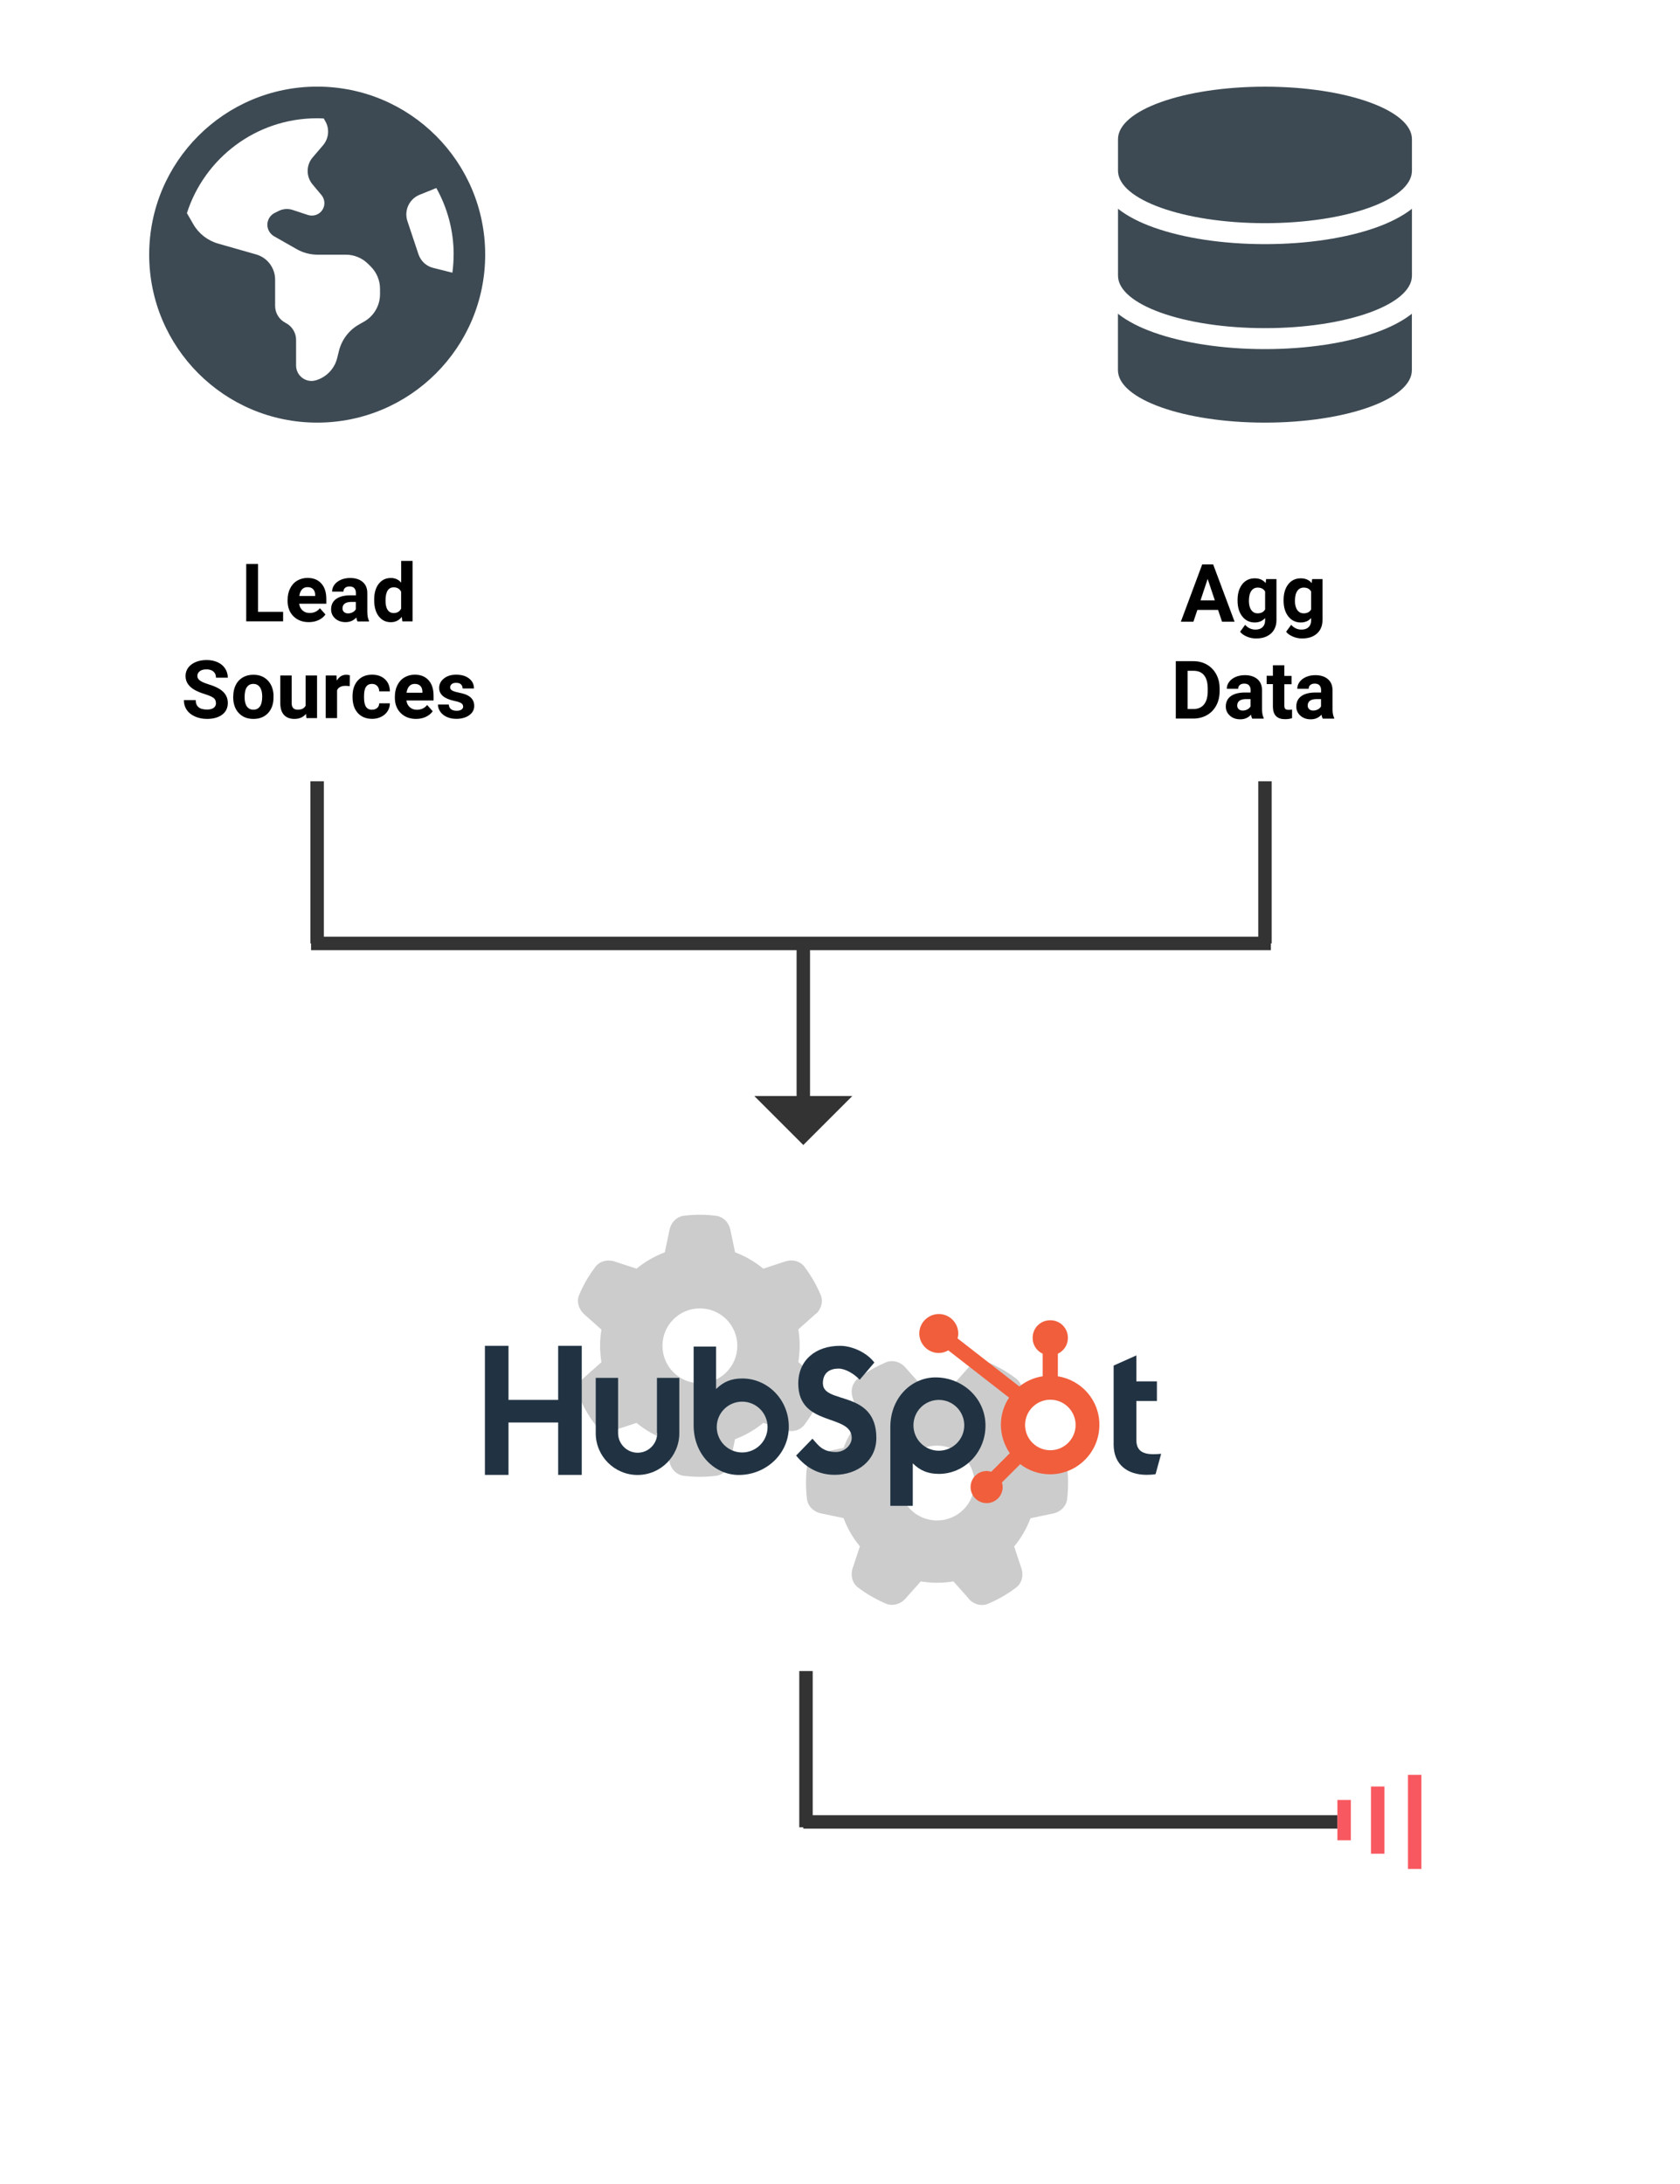 <?xml version="1.0" encoding="UTF-8"?>
<svg id="Lead_Qualification" data-name="Lead Qualification" xmlns="http://www.w3.org/2000/svg" viewBox="0 0 250 325">
  <defs>
    <style>
      .cls-1 {
        fill: #213343;
      }

      .cls-2 {
        opacity: .2;
      }

      .cls-3 {
        fill: #333;
      }

      .cls-4 {
        stroke: #333;
      }

      .cls-4, .cls-5 {
        fill: none;
        stroke-miterlimit: 10;
        stroke-width: 2px;
      }

      .cls-6 {
        fill: #f15e3c;
      }

      .cls-7 {
        fill: #3d4a53;
      }

      .cls-5 {
        stroke: #f8585f;
      }
    </style>
  </defs>
  <g>
    <path class="cls-2" d="m121.39,195.55c.82-.73,1.15-1.88.72-2.9-.27-.62-.56-1.22-.88-1.8l-.36-.63c-.35-.58-.73-1.15-1.14-1.69-.66-.88-1.82-1.17-2.87-.82l-3.27,1.08c-1.24-1.02-2.67-1.86-4.2-2.43l-.71-3.37c-.22-1.08-1.06-1.94-2.15-2.07-.77-.1-1.54-.15-2.33-.15h-.08c-.79,0-1.57.05-2.33.14-1.09.13-1.93,1-2.15,2.07l-.71,3.38c-1.54.58-2.96,1.4-4.2,2.43l-3.28-1.07c-1.04-.35-2.21-.06-2.87.82-.41.55-.79,1.11-1.15,1.69l-.35.62c-.32.58-.62,1.18-.88,1.81-.43,1.01-.1,2.16.72,2.9l2.58,2.3c-.13.78-.2,1.59-.2,2.41s.07,1.64.2,2.43l-2.58,2.3c-.82.73-1.15,1.88-.72,2.9.27.62.56,1.22.88,1.81l.35.6c.35.59.73,1.15,1.15,1.69.66.88,1.82,1.17,2.87.82l3.27-1.08c1.24,1.02,2.67,1.86,4.2,2.43l.71,3.38c.22,1.08,1.06,1.94,2.15,2.07.78.09,1.57.14,2.37.14s1.59-.05,2.37-.14c1.09-.13,1.93-1,2.15-2.07l.71-3.38c1.54-.58,2.96-1.4,4.2-2.43l3.27,1.08c1.04.35,2.21.06,2.87-.82.41-.55.79-1.1,1.14-1.69l.36-.63c.32-.58.62-1.18.88-1.8.43-1.01.1-2.16-.72-2.9l-2.58-2.3c.13-.79.2-1.6.2-2.43s-.07-1.64-.2-2.43l2.58-2.3h.02Zm-22.81,4.72c0-3.08,2.49-5.57,5.57-5.57s5.57,2.49,5.57,5.57-2.49,5.57-5.57,5.57-5.57-2.49-5.57-5.57Zm45.58,37.66c.73.82,1.88,1.15,2.9.72.62-.27,1.22-.56,1.8-.88l.63-.36c.58-.35,1.15-.73,1.69-1.14.88-.66,1.17-1.82.82-2.87l-1.08-3.27c1.02-1.24,1.86-2.67,2.43-4.2l3.38-.71c1.08-.22,1.94-1.06,2.07-2.15.09-.78.14-1.57.14-2.37s-.05-1.59-.14-2.37c-.13-1.09-1-1.93-2.07-2.15l-3.38-.72c-.58-1.54-1.4-2.96-2.43-4.2l1.08-3.27c.35-1.04.06-2.21-.82-2.87-.55-.41-1.11-.79-1.69-1.15l-.62-.35c-.58-.32-1.18-.62-1.81-.88-1.01-.43-2.16-.1-2.9.72l-2.3,2.58c-.79-.13-1.6-.2-2.43-.2s-1.64.07-2.43.2l-2.3-2.58c-.73-.82-1.88-1.15-2.9-.72-.62.27-1.22.56-1.81.88l-.6.35c-.59.35-1.15.73-1.69,1.15-.88.66-1.17,1.82-.82,2.87l1.08,3.27c-1.02,1.24-1.86,2.67-2.43,4.2l-3.38.7c-1.08.22-1.94,1.06-2.07,2.15-.09.78-.14,1.57-.14,2.37s.05,1.59.14,2.37c.13,1.09,1,1.93,2.07,2.15l3.38.71c.58,1.54,1.4,2.96,2.43,4.2l-1.08,3.27c-.35,1.04-.06,2.21.82,2.87.55.41,1.1.79,1.69,1.14l.63.36c.58.32,1.18.62,1.8.88,1.01.43,2.16.1,2.9-.72l2.3-2.58c.79.13,1.6.2,2.43.2s1.64-.07,2.43-.2l2.3,2.58v.02Zm-4.72-22.81c3.08,0,5.57,2.49,5.57,5.57s-2.49,5.57-5.57,5.57h0c-3.08,0-5.57-2.49-5.57-5.57s2.49-5.57,5.57-5.57Z"/>
    <g id="HubSpot">
      <g>
        <polygon class="cls-1" points="83.06 211.68 75.67 211.68 75.67 219.48 72.16 219.48 72.16 200.27 75.67 200.27 75.67 208.32 83.06 208.32 83.06 200.27 86.57 200.27 86.57 219.48 83.06 219.48 83.06 211.68"/>
        <path class="cls-1" d="m97.8,213.27c0,1.6-1.31,2.91-2.91,2.91s-2.91-1.31-2.91-2.91v-8.23h-3.33v8.23c0,3.43,2.79,6.22,6.22,6.22s6.22-2.79,6.22-6.22v-8.23h-3.33v8.23h.03Z"/>
        <path class="cls-1" d="m122.45,205.88c0-1.69,1.12-2.22,2.34-2.22.99,0,2.29.75,3.14,1.66l2.18-2.56c-1.09-1.47-3.3-2.49-5.1-2.49-3.62,0-6.22,2.12-6.22,5.62,0,6.5,7.95,4.44,7.95,8.07,0,1.12-1.09,2.11-2.34,2.11-1.97,0-2.6-.96-3.5-1.98l-2.43,2.51c1.54,1.9,3.45,2.87,5.74,2.87,3.43,0,6.2-2.15,6.2-5.48,0-7.22-7.95-4.98-7.95-8.11Z"/>
        <path class="cls-1" d="m171.63,216.4c-1.97,0-2.53-.85-2.53-2.16v-5.76h3.06v-2.92h-3.06v-3.86l-3.38,1.51v11.74c0,3.01,2.07,4.52,4.91,4.52.42,0,1.02-.03,1.33-.1l.83-3.03c-.37.04-.8.06-1.17.06Z"/>
        <path class="cls-1" d="m110.47,205.13c-1.65,0-2.79.48-3.91,1.57v-6.32h-3.34v11.72c0,4.38,3.17,7.39,6.73,7.39,3.96,0,7.43-3.06,7.43-7.17.01-4.08-3.19-7.19-6.91-7.19Zm-.03,11.01c-2.08,0-3.78-1.69-3.78-3.78s1.69-3.78,3.78-3.78,3.78,1.69,3.78,3.78-1.7,3.78-3.78,3.78Z"/>
        <path class="cls-1" d="m146.65,212.14c0-4.11-3.47-7.17-7.43-7.17-3.57,0-6.73,3.01-6.73,7.39v11.72h3.34v-6.32c1.12,1.09,2.26,1.57,3.91,1.57,3.71-.01,6.91-3.12,6.91-7.19Zm-3.16-.04c0,2.08-1.69,3.78-3.78,3.78s-3.78-1.69-3.78-3.78,1.69-3.78,3.78-3.78c2.09,0,3.78,1.69,3.78,3.78Z"/>
        <path class="cls-6" d="m157.42,204.8v-3.35c.88-.42,1.49-1.3,1.49-2.32v-.08c0-1.42-1.16-2.58-2.58-2.58h-.08c-1.42,0-2.58,1.16-2.58,2.58v.08c0,1.03.61,1.9,1.49,2.32v3.35c-1.3.2-2.49.74-3.47,1.52l-9.19-7.15c.06-.23.1-.47.1-.72,0-1.6-1.3-2.91-2.89-2.91s-2.91,1.3-2.91,2.89,1.3,2.91,2.89,2.91c.52,0,1-.15,1.43-.39l9.04,7.03c-.77,1.16-1.22,2.55-1.22,4.05s.5,3.02,1.33,4.22l-2.76,2.76c-.22-.06-.44-.11-.69-.11-1.32,0-2.39,1.07-2.39,2.39s1.07,2.39,2.39,2.39,2.39-1.07,2.39-2.39c0-.24-.05-.47-.11-.69l2.72-2.72c1.23.94,2.77,1.51,4.44,1.51,4.05,0,7.34-3.29,7.34-7.34.03-3.67-2.68-6.7-6.2-7.25Zm-1.12,11.01c-2.08,0-3.76-1.69-3.76-3.76s1.69-3.76,3.76-3.76,3.76,1.69,3.76,3.76-1.69,3.76-3.76,3.76Z"/>
      </g>
    </g>
  </g>
  <path class="cls-7" d="m27.83,31.74l.92,1.6c.81,1.42,2.14,2.46,3.71,2.91l5.65,1.61c1.68.48,2.83,2.01,2.83,3.76v3.9c0,1.07.61,2.05,1.56,2.53s1.56,1.46,1.56,2.53v3.81c0,1.52,1.46,2.63,2.92,2.21,1.57-.45,2.79-1.71,3.19-3.3l.27-1.09c.41-1.65,1.48-3.07,2.96-3.91l.79-.45c1.46-.83,2.36-2.39,2.36-4.07v-.81c0-1.24-.5-2.43-1.38-3.31l-.38-.38c-.88-.88-2.07-1.38-3.31-1.38h-4.21c-1.08,0-2.16-.28-3.11-.82l-3.37-1.92c-.42-.24-.74-.63-.9-1.09-.31-.94.11-1.95,1-2.39l.58-.29c.64-.32,1.4-.38,2.08-.15l2.27.75c.8.26,1.68-.04,2.14-.73.46-.68.41-1.59-.12-2.23l-1.33-1.59c-.98-1.17-.97-2.88.03-4.03l1.53-1.79c.86-1.01,1-2.44.34-3.58l-.23-.41c-.34-.02-.67-.03-1.02-.03-9.06,0-16.75,5.95-19.36,14.16Zm39.68,6.15c0-3.59-.94-6.97-2.58-9.91l-2.5,1.01c-1.53.62-2.32,2.32-1.81,3.89l1.65,4.95c.34,1.02,1.17,1.79,2.21,2.04l2.84.71c.12-.88.18-1.78.18-2.69h0Zm-45.31,0c0-13.81,11.19-25,25-25s25,11.19,25,25-11.19,25-25,25-25-11.19-25-25Z"/>
  <g>
    <path d="m38.4,91.05h3.73v1.41h-5.49v-8.53h1.76v7.12Z"/>
    <path d="m45.95,92.58c-.93,0-1.69-.29-2.27-.86s-.88-1.33-.88-2.28v-.16c0-.64.12-1.21.37-1.71s.59-.89,1.05-1.16.97-.41,1.54-.41c.87,0,1.55.27,2.05.82s.75,1.32.75,2.33v.69h-4.04c.05.41.22.75.5,1s.62.38,1.05.38c.65,0,1.16-.24,1.53-.71l.83.93c-.25.36-.6.64-1.03.84s-.91.3-1.44.3Zm-.19-5.21c-.34,0-.61.11-.82.34s-.34.55-.4.98h2.36v-.14c0-.38-.11-.67-.3-.87s-.47-.31-.83-.31Z"/>
    <path d="m53.19,92.46c-.08-.15-.13-.34-.17-.57-.41.46-.94.69-1.6.69-.62,0-1.14-.18-1.54-.54s-.61-.81-.61-1.36c0-.67.25-1.19.75-1.55s1.22-.54,2.16-.54h.78v-.36c0-.29-.08-.53-.23-.7s-.39-.26-.71-.26c-.29,0-.51.07-.67.21s-.24.32-.24.56h-1.69c0-.37.11-.71.34-1.02s.55-.56.96-.74.88-.27,1.39-.27c.78,0,1.4.2,1.86.59s.69.94.69,1.66v2.75c0,.6.09,1.06.25,1.37v.1h-1.71Zm-1.4-1.18c.25,0,.48-.06.69-.17s.37-.26.47-.45v-1.09h-.63c-.85,0-1.3.29-1.35.88v.1c0,.21.07.38.22.52s.35.21.61.21Z"/>
    <path d="m55.68,89.25c0-.99.22-1.78.67-2.36s1.05-.88,1.82-.88c.62,0,1.13.23,1.53.69v-3.23h1.7v9h-1.53l-.08-.67c-.42.53-.96.79-1.63.79-.75,0-1.34-.29-1.8-.88s-.68-1.41-.68-2.45Zm1.69.13c0,.59.1,1.05.31,1.37.21.32.51.48.9.48.52,0,.89-.22,1.11-.66v-2.51c-.21-.44-.58-.66-1.1-.66-.82,0-1.22.66-1.22,1.99Z"/>
    <path d="m32.13,104.62c0-.33-.12-.59-.35-.76s-.66-.37-1.27-.56-1.09-.39-1.45-.58c-.97-.52-1.45-1.23-1.45-2.12,0-.46.13-.87.39-1.23s.63-.64,1.12-.85,1.03-.3,1.64-.3,1.15.11,1.63.33.85.53,1.11.93.4.86.4,1.37h-1.76c0-.39-.12-.69-.37-.91s-.59-.33-1.04-.33-.76.09-1,.27-.36.42-.36.72c0,.28.14.51.42.7s.69.36,1.23.53c1,.3,1.73.67,2.19,1.12s.69,1,.69,1.66c0,.74-.28,1.32-.84,1.74s-1.31.63-2.26.63c-.66,0-1.25-.12-1.79-.36s-.95-.57-1.23-.99-.42-.9-.42-1.45h1.76c0,.94.56,1.41,1.69,1.41.42,0,.74-.08.98-.25s.35-.41.35-.71Z"/>
    <path d="m34.71,103.63c0-.63.12-1.19.36-1.68s.59-.87,1.05-1.14.98-.4,1.58-.4c.86,0,1.55.26,2.09.79s.84,1.23.91,2.13v.43c.01.97-.26,1.75-.8,2.34s-1.27.88-2.19.88-1.64-.29-2.19-.88-.82-1.38-.82-2.39v-.08Zm1.69.12c0,.6.11,1.06.34,1.38.23.32.55.48.97.48s.73-.16.96-.47c.23-.31.35-.82.35-1.51,0-.59-.12-1.05-.35-1.37s-.55-.49-.97-.49-.73.16-.96.48-.34.82-.34,1.5Z"/>
    <path d="m45.55,106.22c-.42.51-1,.76-1.73.76-.68,0-1.2-.2-1.56-.59s-.54-.96-.55-1.72v-4.15h1.69v4.1c0,.66.3.99.9.99s.97-.2,1.18-.6v-4.49h1.7v6.34h-1.59l-.05-.64Z"/>
    <path d="m52.03,102.11c-.23-.03-.43-.05-.61-.05-.64,0-1.06.22-1.26.65v4.15h-1.69v-6.34h1.6l.05.76c.34-.58.81-.87,1.41-.87.19,0,.36.03.53.08l-.02,1.63Z"/>
    <path d="m55.37,105.61c.31,0,.57-.09.76-.26s.3-.4.3-.69h1.59c0,.43-.12.82-.35,1.18s-.55.63-.95.83-.84.3-1.33.3c-.91,0-1.62-.29-2.14-.86s-.79-1.37-.79-2.39v-.11c0-.98.26-1.76.78-2.34s1.23-.87,2.14-.87c.79,0,1.43.23,1.91.68s.72,1.05.73,1.8h-1.59c0-.33-.11-.6-.3-.8-.2-.21-.45-.31-.77-.31-.39,0-.69.14-.89.43-.2.29-.3.75-.3,1.4v.18c0,.65.1,1.12.3,1.41s.5.43.91.43Z"/>
    <path d="m61.91,106.98c-.93,0-1.69-.29-2.27-.86s-.88-1.33-.88-2.28v-.16c0-.64.12-1.21.37-1.71s.59-.89,1.05-1.16.97-.41,1.54-.41c.87,0,1.55.27,2.05.82s.75,1.32.75,2.33v.69h-4.04c.05.41.22.75.5,1s.62.38,1.05.38c.65,0,1.16-.24,1.53-.71l.83.93c-.25.36-.6.64-1.03.84s-.91.3-1.44.3Zm-.19-5.21c-.34,0-.61.11-.82.34s-.34.55-.4.98h2.36v-.14c0-.38-.11-.67-.3-.87s-.47-.31-.83-.31Z"/>
    <path d="m68.91,105.11c0-.21-.1-.37-.31-.49s-.53-.23-.99-.32c-1.51-.32-2.26-.96-2.26-1.92,0-.56.23-1.03.7-1.41s1.08-.57,1.83-.57c.8,0,1.45.19,1.93.57s.72.87.72,1.48h-1.69c0-.24-.08-.44-.23-.6s-.4-.24-.73-.24c-.29,0-.51.06-.66.19s-.23.29-.23.49c0,.19.09.34.27.45s.48.21.9.3.78.18,1.07.28c.89.33,1.34.9,1.34,1.71,0,.58-.25,1.05-.74,1.4s-1.14.54-1.92.54c-.53,0-1-.09-1.42-.28s-.74-.45-.97-.78-.35-.69-.35-1.07h1.61c.02.3.13.53.33.69s.48.24.83.24c.32,0,.57-.06.74-.18s.25-.28.25-.48Z"/>
  </g>
  <path class="cls-7" d="m210.11,20.71v4.69c0,4.32-9.79,7.81-21.87,7.81s-21.87-3.5-21.87-7.81v-4.69c0-4.32,9.79-7.81,21.87-7.81s21.87,3.5,21.87,7.81Zm-5.35,13.15c2.03-.72,3.9-1.65,5.35-2.79v9.95c0,4.32-9.79,7.81-21.87,7.81s-21.87-3.5-21.87-7.81v-9.95c1.46,1.15,3.32,2.07,5.35,2.79,4.38,1.56,10.22,2.47,16.52,2.47s12.14-.91,16.52-2.47Zm-38.4,12.83c1.46,1.15,3.32,2.07,5.35,2.79,4.38,1.56,10.22,2.47,16.52,2.47s12.14-.91,16.52-2.47c2.03-.72,3.9-1.65,5.35-2.79v8.39c0,4.32-9.79,7.81-21.87,7.81s-21.87-3.5-21.87-7.81v-8.39Z"/>
  <g>
    <path d="m181.26,90.76h-3.08l-.59,1.76h-1.87l3.18-8.53h1.63l3.19,8.53h-1.87l-.59-1.76Zm-2.61-1.42h2.13l-1.07-3.19-1.06,3.19Z"/>
    <path d="m184.16,89.3c0-.97.23-1.76.69-2.35s1.09-.89,1.87-.89c.7,0,1.24.24,1.62.71l.07-.6h1.54v6.13c0,.55-.13,1.04-.38,1.45s-.61.72-1.06.94-.99.32-1.61.32c-.46,0-.92-.09-1.36-.28s-.78-.42-1-.72l.75-1.03c.42.47.93.71,1.54.71.45,0,.8-.12,1.05-.36s.38-.58.38-1.02v-.34c-.39.44-.9.66-1.54.66-.76,0-1.38-.3-1.85-.89s-.71-1.39-.71-2.37v-.07Zm1.69.13c0,.58.12,1.03.35,1.35.23.33.55.49.95.49.52,0,.88-.19,1.11-.58v-2.67c-.23-.39-.59-.58-1.1-.58-.41,0-.73.17-.96.5s-.35.83-.35,1.49Z"/>
    <path d="m191.01,89.3c0-.97.23-1.76.69-2.35s1.09-.89,1.87-.89c.7,0,1.24.24,1.62.71l.07-.6h1.54v6.13c0,.55-.13,1.04-.38,1.45s-.61.72-1.06.94-.99.32-1.61.32c-.46,0-.92-.09-1.36-.28s-.78-.42-1-.72l.75-1.03c.42.47.93.71,1.54.71.45,0,.8-.12,1.05-.36s.38-.58.38-1.02v-.34c-.39.44-.9.66-1.54.66-.76,0-1.38-.3-1.85-.89s-.71-1.39-.71-2.37v-.07Zm1.69.13c0,.58.12,1.03.35,1.35.23.33.55.49.95.49.52,0,.88-.19,1.11-.58v-2.67c-.23-.39-.59-.58-1.1-.58-.41,0-.73.17-.96.5s-.35.83-.35,1.49Z"/>
    <path d="m174.97,106.92v-8.53h2.62c.75,0,1.42.17,2.01.51s1.05.82,1.39,1.44.5,1.33.5,2.12v.39c0,.79-.16,1.5-.49,2.12s-.79,1.1-1.38,1.44-1.26.51-2.01.52h-2.64Zm1.76-7.11v5.7h.85c.69,0,1.21-.22,1.58-.67s.55-1.09.56-1.93v-.45c0-.87-.18-1.52-.54-1.97s-.88-.67-1.58-.67h-.87Z"/>
    <path d="m186.33,106.92c-.08-.15-.13-.34-.17-.57-.41.46-.94.69-1.6.69-.62,0-1.14-.18-1.54-.54s-.61-.81-.61-1.36c0-.67.25-1.19.75-1.55s1.22-.54,2.16-.54h.78v-.36c0-.29-.08-.53-.23-.7s-.39-.26-.71-.26c-.29,0-.51.07-.67.21s-.24.32-.24.56h-1.69c0-.37.11-.71.34-1.02s.55-.56.96-.74.88-.27,1.39-.27c.78,0,1.4.2,1.86.59s.69.94.69,1.66v2.75c0,.6.09,1.06.25,1.37v.1h-1.71Zm-1.4-1.18c.25,0,.48-.06.69-.17s.37-.26.47-.45v-1.09h-.63c-.85,0-1.3.29-1.35.88v.1c0,.21.07.38.22.52s.35.21.61.21Z"/>
    <path d="m191.12,99.02v1.56h1.08v1.24h-1.08v3.16c0,.23.04.4.13.5s.26.15.52.15c.19,0,.35-.01.5-.04v1.28c-.33.1-.67.15-1.03.15-1.19,0-1.79-.6-1.82-1.8v-3.42h-.93v-1.24h.93v-1.56h1.69Z"/>
    <path d="m196.82,106.92c-.08-.15-.13-.34-.17-.57-.41.46-.94.69-1.6.69-.62,0-1.14-.18-1.54-.54s-.61-.81-.61-1.36c0-.67.25-1.19.75-1.55s1.22-.54,2.16-.54h.78v-.36c0-.29-.08-.53-.23-.7s-.39-.26-.71-.26c-.29,0-.51.07-.67.21s-.24.32-.24.56h-1.69c0-.37.11-.71.34-1.02s.55-.56.96-.74.88-.27,1.39-.27c.78,0,1.4.2,1.86.59s.69.94.69,1.66v2.75c0,.6.09,1.06.25,1.37v.1h-1.71Zm-1.4-1.18c.25,0,.48-.06.69-.17s.37-.26.47-.45v-1.09h-.63c-.85,0-1.3.29-1.35.88v.1c0,.21.07.38.22.52s.35.21.61.21Z"/>
  </g>
  <g>
    <line x1="119.54" y1="140.39" x2="119.54" y2="170.39"/>
    <g>
      <line class="cls-4" x1="119.54" y1="140.39" x2="119.54" y2="164.08"/>
      <polygon class="cls-3" points="126.83 163.1 112.25 163.1 119.54 170.39 126.83 163.1"/>
    </g>
  </g>
  <line class="cls-4" x1="46.29" y1="140.39" x2="189.12" y2="140.39"/>
  <line class="cls-4" x1="188.24" y1="116.26" x2="188.24" y2="140.39"/>
  <line class="cls-4" x1="47.19" y1="116.26" x2="47.19" y2="140.39"/>
  <line class="cls-4" x1="119.94" y1="271.92" x2="119.94" y2="248.67"/>
  <line class="cls-4" x1="119.54" y1="271.12" x2="199.02" y2="271.12"/>
  <g>
    <line class="cls-5" x1="200.02" y1="267.85" x2="200.02" y2="273.85"/>
    <line class="cls-5" x1="205.02" y1="265.85" x2="205.02" y2="275.85"/>
    <line class="cls-5" x1="210.52" y1="264.12" x2="210.52" y2="278.12"/>
  </g>
</svg>